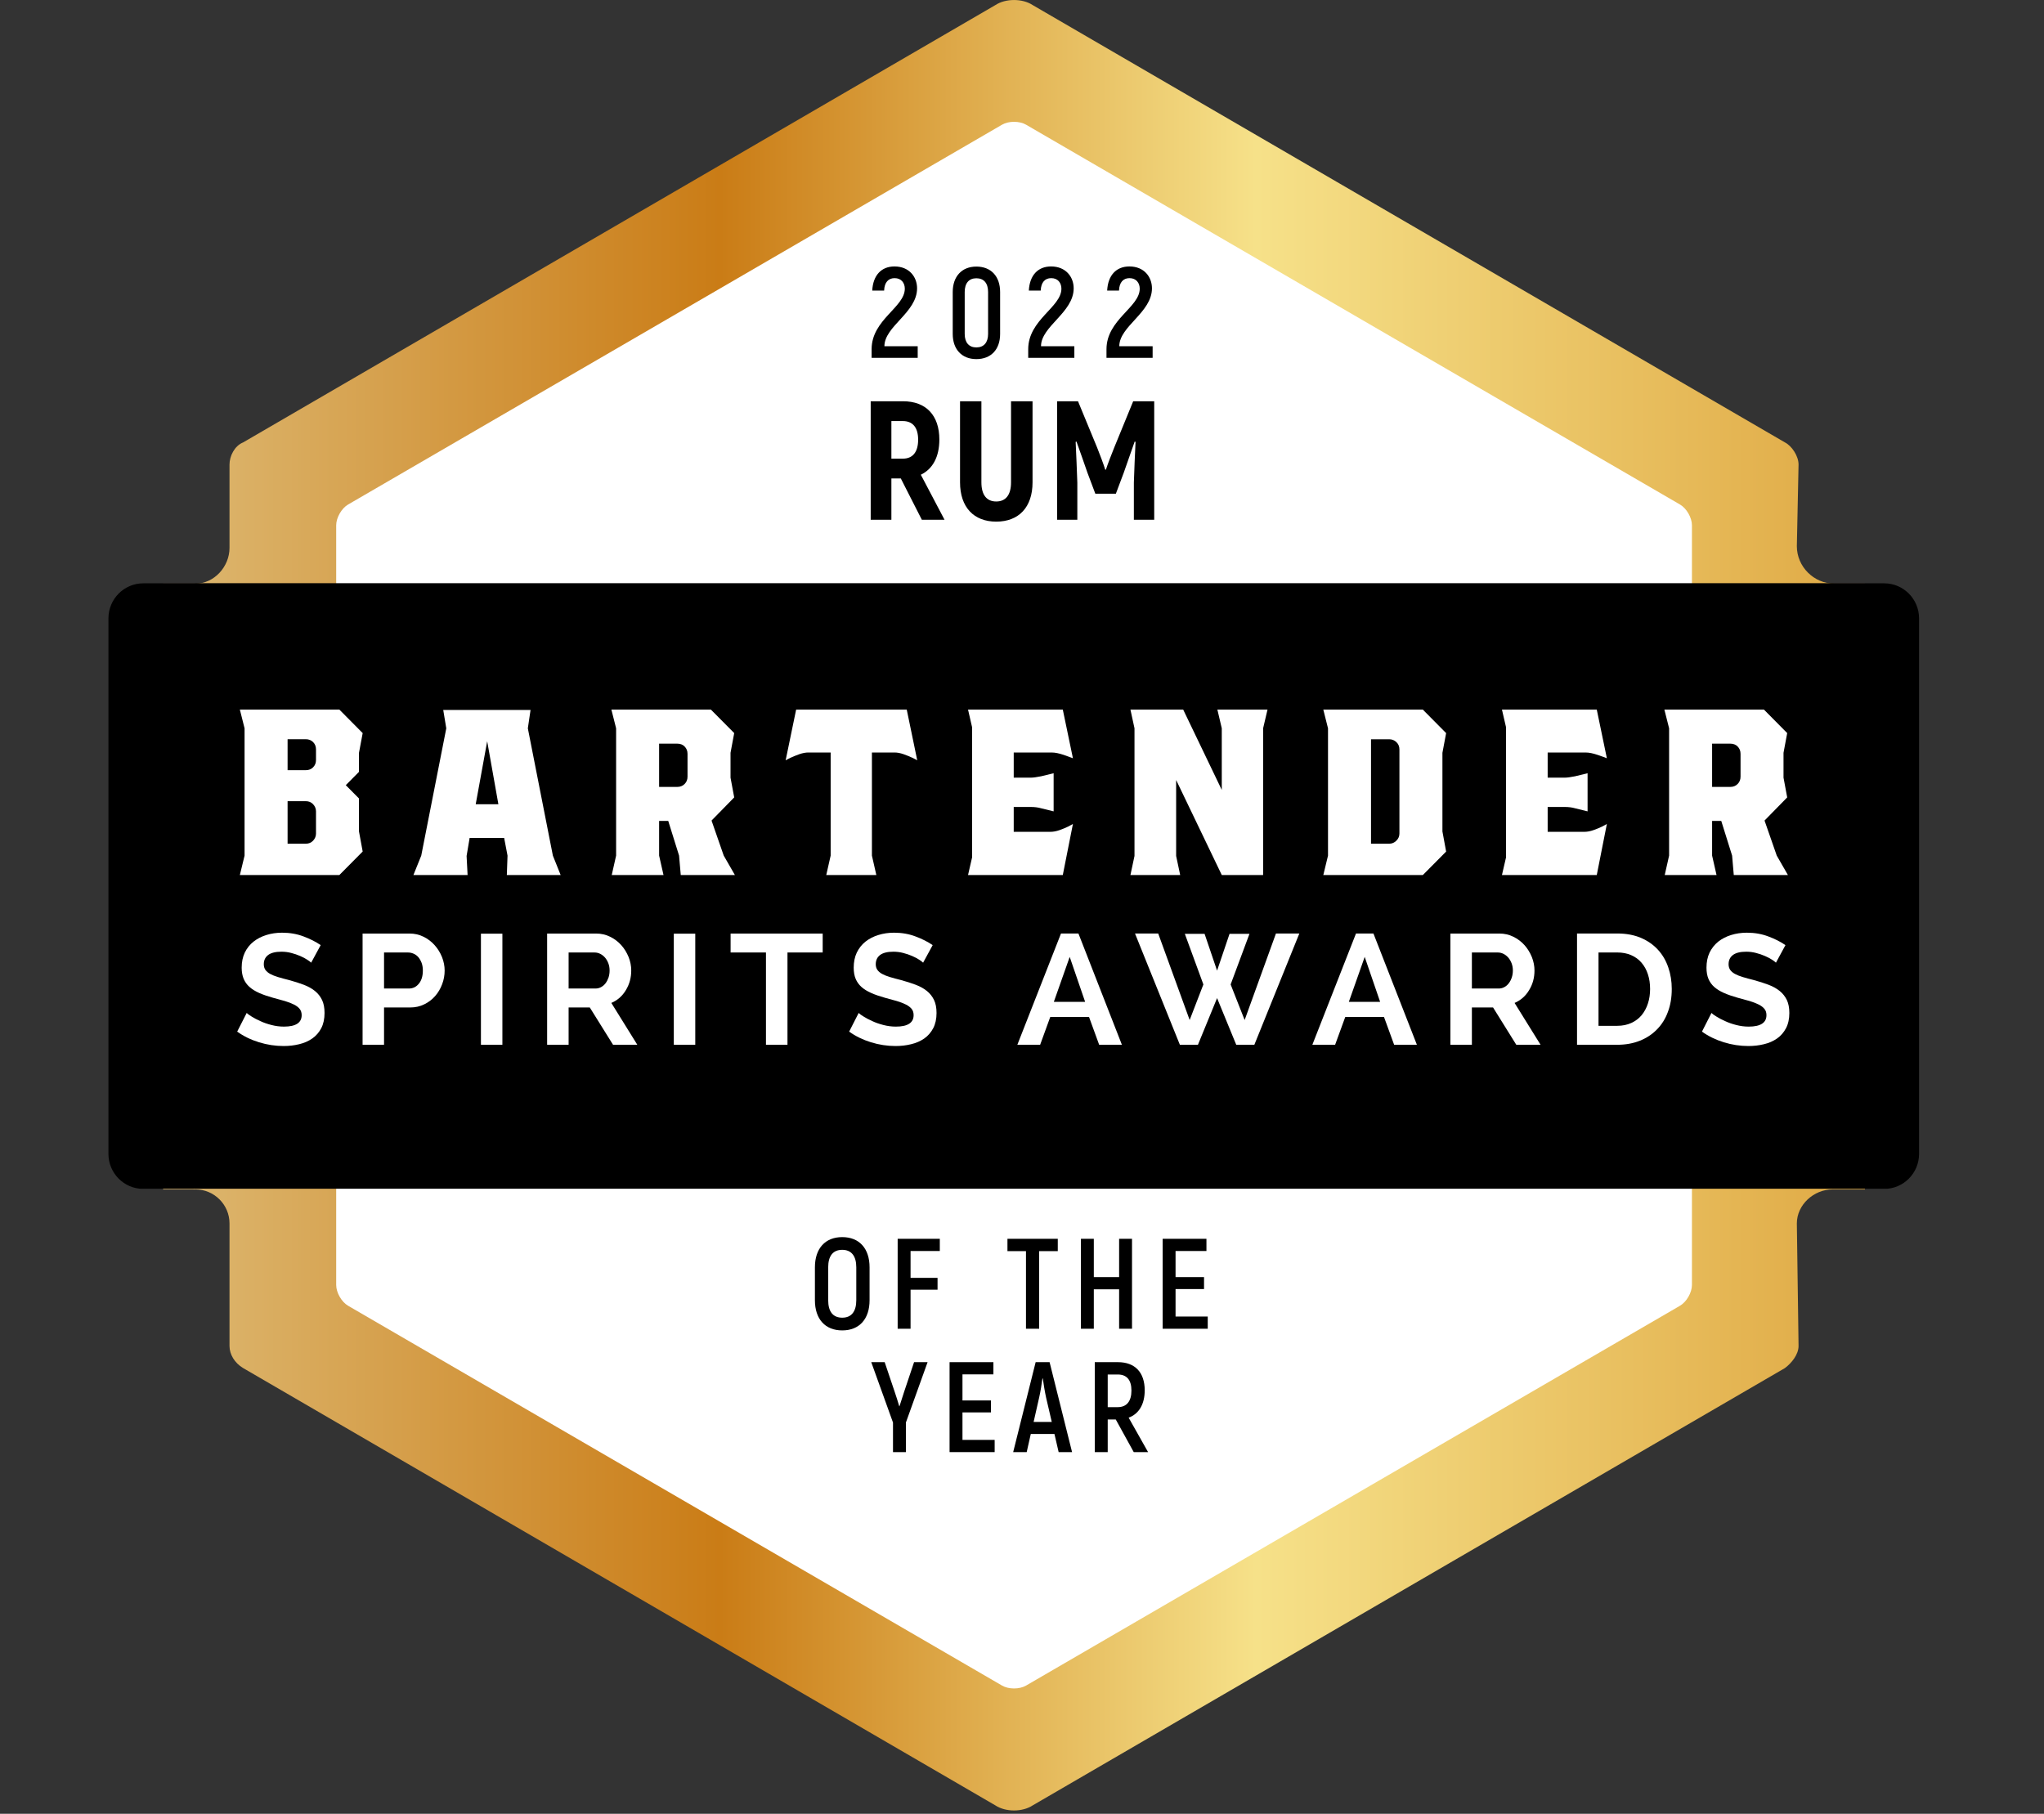 <?xml version="1.0" encoding="UTF-8" standalone="no"?>
<!DOCTYPE svg PUBLIC "-//W3C//DTD SVG 1.1//EN" "http://www.w3.org/Graphics/SVG/1.1/DTD/svg11.dtd">
<svg width="100%" height="100%" viewBox="0 0 80 71" version="1.1" xmlns="http://www.w3.org/2000/svg" xmlns:xlink="http://www.w3.org/1999/xlink" xml:space="preserve" xmlns:serif="http://www.serif.com/" style="fill-rule:evenodd;clip-rule:evenodd;stroke-linejoin:round;stroke-miterlimit:2;">
    <rect x="0" y="0" width="80" height="71" fill="#333333" stroke="none"/>
    <g transform="matrix(1,0,0,1,-1104.26,-356.015)">
        <g transform="matrix(1,0,0,1,947.126,0)">
            <g transform="matrix(66.606,0,0,-66.606,163.519,391.45)">
                <path d="M0.489,0.529L0.047,0.272C0.042,0.27 0.039,0.264 0.039,0.259L0.039,0.21C0.039,0.199 0.03,0.189 0.019,0.189L0,0.189L-0,-0.167L0.019,-0.167C0.03,-0.167 0.039,-0.176 0.039,-0.187L0.039,-0.259C0.039,-0.264 0.042,-0.269 0.047,-0.272L0.489,-0.529C0.492,-0.531 0.496,-0.532 0.5,-0.532C0.504,-0.532 0.508,-0.531 0.511,-0.529L0.953,-0.272C0.957,-0.269 0.961,-0.264 0.961,-0.259L0.96,-0.187C0.96,-0.176 0.97,-0.167 0.981,-0.167L1,-0.167L1,0.189L0.982,0.189C0.97,0.189 0.96,0.199 0.96,0.211L0.961,0.259C0.961,0.264 0.957,0.27 0.953,0.272L0.511,0.529C0.508,0.531 0.504,0.532 0.5,0.532C0.496,0.532 0.492,0.531 0.489,0.529Z" style="fill:url(#_Linear1);fill-rule:nonzero;"/>
            </g>
        </g>
        <g transform="matrix(1,0,0,1,947.126,0)">
            <clipPath id="_clip2">
                <path d="M196.087,356.223L166.618,373.337C166.348,373.494 166.127,373.879 166.127,374.192L166.136,377.436C166.136,378.192 165.518,378.847 164.764,378.847L162.741,378.849C161.988,378.849 161.378,379.464 161.378,380.221L161.378,401.182C161.378,401.938 161.988,402.553 162.741,402.553L164.764,402.546C165.518,402.546 166.136,403.161 166.136,403.918L166.126,408.7C166.126,409.014 166.348,409.398 166.618,409.556L196.104,426.682C196.307,426.801 196.565,426.881 196.818,426.881C197.074,426.881 197.336,426.797 197.54,426.674L227.007,409.556C227.277,409.398 227.498,409.014 227.498,408.7L227.493,403.931C227.493,403.174 228.099,402.552 228.851,402.552L230.881,402.553C231.634,402.553 232.244,401.938 232.244,401.182L232.244,380.221C232.244,379.464 231.634,378.849 230.881,378.849L228.902,378.847C228.151,378.847 227.494,378.184 227.494,377.426L227.499,374.192C227.499,373.879 227.277,373.494 227.007,373.337L197.553,356.23C197.34,356.093 197.089,356.015 196.818,356.015C196.556,356.015 196.294,356.094 196.087,356.223Z" clip-rule="nonzero"/>
            </clipPath>
            <g clip-path="url(#_clip2)">
                <g transform="matrix(1,0,0,1,223.355,401.08)">
                    <path d="M0,5.234L0,-24.502C0,-24.801 -0.211,-25.168 -0.468,-25.316L-26.064,-40.185C-26.322,-40.334 -26.742,-40.334 -27,-40.185L-52.597,-25.316C-52.853,-25.168 -53.063,-24.801 -53.063,-24.502L-53.063,5.234C-53.063,5.532 -52.854,5.899 -52.597,6.048L-27,20.917C-26.742,21.066 -26.322,21.066 -26.064,20.917L-0.469,6.048C-0.212,5.899 0,5.532 0,5.234Z" style="fill:white;fill-rule:nonzero;"/>
                </g>
                <g transform="matrix(1,0,0,1,236.513,379.378)">
                    <path d="M0,22.636C0,22.93 -0.267,23.17 -0.595,23.17L-78.788,23.17C-79.114,23.17 -79.382,22.93 -79.382,22.636L-79.382,-0.001C-79.382,-0.294 -79.114,-0.534 -78.788,-0.534L-0.595,-0.534C-0.267,-0.534 0,-0.294 0,-0.001L0,22.636Z" style="fill-rule:nonzero;"/>
                </g>
                <g transform="matrix(1,0,0,1,169.502,386.283)">
                    <path d="M0,1.493C0,1.387 -0.038,1.294 -0.113,1.213C-0.187,1.133 -0.283,1.094 -0.397,1.094L-1.112,1.094L-1.112,2.758L-0.397,2.758C-0.283,2.758 -0.187,2.719 -0.113,2.639C-0.038,2.558 0,2.465 0,2.359L0,1.493ZM0,-0.933C0,-1.048 -0.038,-1.144 -0.113,-1.219C-0.187,-1.293 -0.283,-1.332 -0.397,-1.332L-1.112,-1.332L-1.112,-0.12L-0.397,-0.12C-0.283,-0.12 -0.187,-0.157 -0.113,-0.233C-0.038,-0.309 0,-0.403 0,-0.52L0,-0.933ZM1.682,0.987L1.682,2.278L1.827,3.064L0.915,3.984L-2.98,3.984L-2.796,3.225L-2.796,-1.759L-2.98,-2.491L0.915,-2.491L1.827,-1.571L1.682,-0.799L1.682,-0.054L1.166,0.467L1.682,0.987Z" style="fill:white;fill-rule:nonzero;"/>
                </g>
                <g transform="matrix(1,0,0,1,175.753,386.577)">
                    <path d="M0,0.919L0.887,0.919L0.449,-1.546L0,0.919ZM3.02,2.931L3.324,3.69L1.218,3.69L1.245,2.931L1.113,2.238L-0.238,2.238L-0.357,2.944L-0.318,3.69L-2.438,3.69L-2.132,2.931L-1.152,-2.052L-1.271,-2.771L2.146,-2.771L2.04,-2.052L3.02,2.931Z" style="fill:white;fill-rule:nonzero;"/>
                </g>
                <g transform="matrix(1,0,0,1,184.043,388.535)">
                    <path d="M0,-3.012C0,-3.126 -0.038,-3.222 -0.113,-3.298C-0.187,-3.373 -0.283,-3.41 -0.396,-3.41L-1.112,-3.41L-1.112,-1.717L-0.396,-1.717C-0.283,-1.717 -0.187,-1.757 -0.113,-1.832C-0.038,-1.908 0,-2.004 0,-2.118L0,-3.012ZM1.854,1.732L-0.265,1.732L-0.331,0.972L-0.755,-0.386L-1.112,-0.386L-1.112,0.972L-0.94,1.732L-2.966,1.732L-2.795,0.972L-2.795,-4.011L-2.98,-4.744L0.914,-4.744L1.827,-3.824L1.683,-3.052L1.683,-2.079L1.827,-1.306L0.94,-0.4L1.417,0.972L1.854,1.732Z" style="fill:white;fill-rule:nonzero;"/>
                </g>
                <g transform="matrix(1,0,0,1,191.26,388.589)">
                    <path d="M0,-3.118L0,0.919L0.173,1.679L-1.787,1.679L-1.615,0.919L-1.615,-3.118L-2.489,-3.118C-2.595,-3.118 -2.711,-3.096 -2.84,-3.052C-2.969,-3.006 -3.083,-2.959 -3.185,-2.912C-3.287,-2.862 -3.35,-2.829 -3.377,-2.811L-2.966,-4.797L1.363,-4.797L1.774,-2.811C1.748,-2.829 1.684,-2.862 1.582,-2.912C1.48,-2.959 1.366,-3.006 1.238,-3.052C1.11,-3.096 0.993,-3.118 0.887,-3.118L0,-3.118Z" style="fill:white;fill-rule:nonzero;"/>
                </g>
                <g transform="matrix(1,0,0,1,198.253,385.483)">
                    <path d="M0,3.093C0.105,3.093 0.224,3.071 0.352,3.026C0.479,2.981 0.591,2.934 0.688,2.887C0.785,2.837 0.848,2.803 0.874,2.786L0.478,4.784L-3.231,4.784L-3.072,4.092L-3.072,-0.999L-3.231,-1.691L0.478,-1.691L0.874,0.213C0.812,0.188 0.69,0.143 0.511,0.081C0.328,0.02 0.177,-0.011 0.054,-0.011L-1.443,-0.011L-1.443,0.973L-0.781,0.973C-0.684,0.973 -0.548,0.955 -0.37,0.919L0.119,0.8L0.119,2.292L-0.37,2.172C-0.485,2.138 -0.623,2.12 -0.781,2.12L-1.443,2.12L-1.443,3.093L0,3.093Z" style="fill:white;fill-rule:nonzero;"/>
                </g>
                <g transform="matrix(1,0,0,1,206.571,389.535)">
                    <path d="M0,-5.011L0,0.732L-1.618,0.732L-3.404,-2.987L-3.404,-0.014L-3.246,0.732L-5.193,0.732L-5.034,-0.014L-5.034,-5.011L-5.193,-5.743L-3.128,-5.743L-1.618,-2.599L-1.618,-5.011L-1.79,-5.743L0.172,-5.743L0,-5.011Z" style="fill:white;fill-rule:nonzero;"/>
                </g>
                <g transform="matrix(1,0,0,1,211.906,388.709)">
                    <path d="M0,-3.358C0,-3.473 -0.039,-3.568 -0.119,-3.645C-0.199,-3.719 -0.292,-3.756 -0.396,-3.756L-1.112,-3.756L-1.112,0.332L-0.396,0.332C-0.292,0.332 -0.199,0.293 -0.119,0.213C-0.039,0.134 0,0.04 0,-0.067L0,-3.358ZM1.683,-3.225L1.683,-0.147L1.828,0.64L0.916,1.559L-2.979,1.559L-2.795,0.799L-2.795,-4.184L-2.979,-4.917L0.916,-4.917L1.828,-3.997L1.683,-3.225Z" style="fill:white;fill-rule:nonzero;"/>
                </g>
                <g transform="matrix(1,0,0,1,219.151,385.483)">
                    <path d="M0,3.093C0.106,3.093 0.224,3.071 0.352,3.026C0.48,2.981 0.591,2.934 0.689,2.887C0.786,2.837 0.848,2.803 0.874,2.786L0.479,4.784L-3.232,4.784L-3.072,4.092L-3.072,-0.999L-3.232,-1.691L0.479,-1.691L0.874,0.213C0.812,0.188 0.691,0.143 0.51,0.081C0.329,0.02 0.177,-0.011 0.054,-0.011L-1.443,-0.011L-1.443,0.973L-0.781,0.973C-0.684,0.973 -0.547,0.955 -0.37,0.919L0.119,0.8L0.119,2.292L-0.37,2.172C-0.485,2.138 -0.622,2.12 -0.781,2.12L-1.443,2.12L-1.443,3.093L0,3.093Z" style="fill:white;fill-rule:nonzero;"/>
                </g>
                <g transform="matrix(1,0,0,1,225.257,388.535)">
                    <path d="M0,-3.012C0,-3.126 -0.038,-3.222 -0.113,-3.298C-0.187,-3.373 -0.283,-3.41 -0.396,-3.41L-1.113,-3.41L-1.113,-1.717L-0.396,-1.717C-0.283,-1.717 -0.187,-1.757 -0.113,-1.832C-0.038,-1.908 0,-2.004 0,-2.118L0,-3.012ZM1.854,1.732L-0.265,1.732L-0.33,0.972L-0.755,-0.386L-1.113,-0.386L-1.113,0.972L-0.94,1.732L-2.967,1.732L-2.796,0.972L-2.796,-4.011L-2.981,-4.744L0.915,-4.744L1.826,-3.824L1.682,-3.052L1.682,-2.079L1.826,-1.306L0.939,-0.4L1.417,0.972L1.854,1.732Z" style="fill:white;fill-rule:nonzero;"/>
                </g>
                <g transform="matrix(1,0,0,1,169.313,395.788)">
                    <path d="M0,-2.09C-0.027,-2.117 -0.08,-2.157 -0.155,-2.206C-0.23,-2.256 -0.322,-2.304 -0.43,-2.351C-0.538,-2.398 -0.653,-2.438 -0.779,-2.47C-0.906,-2.504 -1.035,-2.519 -1.164,-2.519C-1.396,-2.519 -1.569,-2.476 -1.683,-2.391C-1.797,-2.305 -1.854,-2.185 -1.854,-2.028C-1.854,-1.939 -1.831,-1.863 -1.789,-1.804C-1.746,-1.746 -1.685,-1.693 -1.604,-1.649C-1.522,-1.604 -1.42,-1.563 -1.296,-1.526C-1.172,-1.488 -1.027,-1.45 -0.866,-1.409C-0.653,-1.352 -0.462,-1.289 -0.29,-1.225C-0.117,-1.159 0.029,-1.078 0.149,-0.98C0.27,-0.882 0.361,-0.764 0.427,-0.627C0.492,-0.491 0.523,-0.321 0.523,-0.121C0.523,0.111 0.48,0.311 0.394,0.476C0.306,0.642 0.188,0.777 0.043,0.878C-0.104,0.98 -0.274,1.056 -0.47,1.102C-0.665,1.15 -0.867,1.173 -1.079,1.173C-1.403,1.173 -1.726,1.124 -2.042,1.026C-2.36,0.928 -2.644,0.79 -2.896,0.609L-2.524,-0.121C-2.487,-0.085 -2.422,-0.036 -2.326,0.022C-2.229,0.083 -2.117,0.141 -1.986,0.199C-1.857,0.26 -1.712,0.31 -1.554,0.35C-1.396,0.391 -1.232,0.413 -1.066,0.413C-0.604,0.413 -0.372,0.263 -0.372,-0.035C-0.372,-0.134 -0.398,-0.215 -0.451,-0.281C-0.503,-0.346 -0.578,-0.403 -0.677,-0.452C-0.773,-0.501 -0.892,-0.546 -1.03,-0.588C-1.169,-0.628 -1.323,-0.671 -1.494,-0.716C-1.7,-0.774 -1.881,-0.836 -2.033,-0.903C-2.185,-0.971 -2.313,-1.049 -2.414,-1.14C-2.516,-1.229 -2.591,-1.336 -2.643,-1.458C-2.693,-1.581 -2.72,-1.726 -2.72,-1.893C-2.72,-2.113 -2.68,-2.312 -2.599,-2.483C-2.516,-2.654 -2.403,-2.797 -2.258,-2.912C-2.113,-3.027 -1.946,-3.113 -1.756,-3.172C-1.564,-3.232 -1.359,-3.263 -1.14,-3.263C-0.835,-3.263 -0.555,-3.214 -0.299,-3.117C-0.043,-3.022 0.181,-2.908 0.372,-2.777L0,-2.09Z" style="fill:white;fill-rule:nonzero;"/>
                </g>
                <g transform="matrix(1,0,0,1,172.165,394.76)">
                    <path d="M0,-0.05L0.977,-0.05C1.13,-0.05 1.261,-0.113 1.363,-0.24C1.467,-0.366 1.519,-0.538 1.519,-0.755C1.519,-0.864 1.503,-0.965 1.471,-1.053C1.437,-1.14 1.395,-1.215 1.342,-1.278C1.289,-1.337 1.228,-1.384 1.156,-1.414C1.085,-1.445 1.012,-1.46 0.939,-1.46L0,-1.46L0,-0.05ZM-0.84,2.152L-0.84,-2.202L0.994,-2.202C1.193,-2.202 1.378,-2.161 1.547,-2.076C1.715,-1.993 1.86,-1.883 1.982,-1.745C2.104,-1.609 2.199,-1.453 2.269,-1.28C2.337,-1.106 2.372,-0.931 2.372,-0.755C2.372,-0.571 2.34,-0.393 2.274,-0.219C2.209,-0.044 2.118,0.109 2,0.245C1.882,0.38 1.741,0.488 1.573,0.569C1.407,0.651 1.225,0.692 1.024,0.692L0,0.692L0,2.152L-0.84,2.152Z" style="fill:white;fill-rule:nonzero;"/>
                </g>
                <g transform="matrix(1,0,0,1,0,194.199)">
                    <rect x="175.957" y="198.364" width="0.84" height="4.349" style="fill:white;"/>
                </g>
                <g transform="matrix(1,0,0,1,179.389,394.76)">
                    <path d="M0,-0.05L1.055,-0.05C1.132,-0.05 1.204,-0.069 1.271,-0.105C1.339,-0.142 1.396,-0.192 1.445,-0.255C1.494,-0.319 1.532,-0.394 1.562,-0.48C1.59,-0.566 1.604,-0.657 1.604,-0.755C1.604,-0.858 1.588,-0.951 1.555,-1.037C1.522,-1.123 1.479,-1.198 1.425,-1.261C1.369,-1.324 1.307,-1.373 1.236,-1.408C1.165,-1.443 1.092,-1.46 1.019,-1.46L0,-1.46L0,-0.05ZM-0.841,2.152L-0.841,-2.202L1.073,-2.202C1.272,-2.202 1.456,-2.161 1.626,-2.076C1.795,-1.993 1.94,-1.883 2.063,-1.745C2.184,-1.609 2.278,-1.453 2.349,-1.28C2.417,-1.106 2.451,-0.931 2.451,-0.755C2.451,-0.474 2.381,-0.217 2.241,0.013C2.102,0.246 1.911,0.412 1.672,0.514L2.689,2.152L1.739,2.152L0.829,0.692L0,0.692L0,2.152L-0.841,2.152Z" style="fill:white;fill-rule:nonzero;"/>
                </g>
                <g transform="matrix(1,0,0,1,0,194.199)">
                    <rect x="183.506" y="198.364" width="0.84" height="4.349" style="fill:white;"/>
                </g>
                <g transform="matrix(1,0,0,1,189.333,396.17)">
                    <path d="M0,-2.87L-1.378,-2.87L-1.378,0.742L-2.22,0.742L-2.22,-2.87L-3.604,-2.87L-3.604,-3.612L0,-3.612L0,-2.87Z" style="fill:white;fill-rule:nonzero;"/>
                </g>
                <g transform="matrix(1,0,0,1,193.264,395.788)">
                    <path d="M0,-2.09C-0.027,-2.117 -0.08,-2.157 -0.154,-2.206C-0.23,-2.256 -0.322,-2.304 -0.429,-2.351C-0.538,-2.398 -0.653,-2.438 -0.779,-2.47C-0.906,-2.504 -1.034,-2.519 -1.164,-2.519C-1.396,-2.519 -1.569,-2.476 -1.683,-2.391C-1.796,-2.305 -1.854,-2.185 -1.854,-2.028C-1.854,-1.939 -1.831,-1.863 -1.788,-1.804C-1.746,-1.746 -1.685,-1.693 -1.604,-1.649C-1.521,-1.604 -1.42,-1.563 -1.296,-1.526C-1.172,-1.488 -1.027,-1.45 -0.865,-1.409C-0.653,-1.352 -0.462,-1.289 -0.29,-1.225C-0.116,-1.159 0.029,-1.078 0.15,-0.98C0.271,-0.882 0.362,-0.764 0.428,-0.627C0.493,-0.491 0.525,-0.321 0.525,-0.121C0.525,0.111 0.481,0.311 0.395,0.476C0.307,0.642 0.189,0.777 0.045,0.878C-0.104,0.98 -0.273,1.056 -0.47,1.102C-0.665,1.15 -0.867,1.173 -1.078,1.173C-1.403,1.173 -1.726,1.124 -2.042,1.026C-2.358,0.928 -2.643,0.79 -2.895,0.609L-2.523,-0.121C-2.487,-0.085 -2.421,-0.036 -2.325,0.022C-2.229,0.083 -2.116,0.141 -1.986,0.199C-1.857,0.26 -1.712,0.31 -1.554,0.35C-1.396,0.391 -1.232,0.413 -1.066,0.413C-0.604,0.413 -0.372,0.263 -0.372,-0.035C-0.372,-0.134 -0.397,-0.215 -0.45,-0.281C-0.503,-0.346 -0.578,-0.403 -0.676,-0.452C-0.773,-0.501 -0.892,-0.546 -1.029,-0.588C-1.169,-0.628 -1.323,-0.671 -1.494,-0.716C-1.7,-0.774 -1.881,-0.836 -2.032,-0.903C-2.185,-0.971 -2.312,-1.049 -2.414,-1.14C-2.514,-1.229 -2.59,-1.336 -2.641,-1.458C-2.692,-1.581 -2.717,-1.726 -2.717,-1.893C-2.717,-2.113 -2.678,-2.312 -2.597,-2.483C-2.514,-2.654 -2.402,-2.797 -2.258,-2.912C-2.113,-3.027 -1.946,-3.113 -1.755,-3.172C-1.564,-3.232 -1.358,-3.263 -1.14,-3.263C-0.834,-3.263 -0.554,-3.214 -0.299,-3.117C-0.043,-3.022 0.182,-2.908 0.374,-2.777L0,-2.09Z" style="fill:white;fill-rule:nonzero;"/>
                </g>
                <g transform="matrix(1,0,0,1,199.001,395.997)">
                    <path d="M0,-2.525L-0.621,-0.765L0.604,-0.765L0,-2.525ZM-2.049,0.915L-0.341,-3.44L0.342,-3.44L2.043,0.915L1.153,0.915L0.757,-0.171L-0.762,-0.171L-1.157,0.915L-2.049,0.915Z" style="fill:white;fill-rule:nonzero;"/>
                </g>
                <g transform="matrix(1,0,0,1,203.507,396.9)">
                    <path d="M0,-4.331L0.773,-4.331L1.262,-2.89L1.75,-4.331L2.53,-4.331L1.793,-2.349L2.341,-0.957L3.566,-4.343L4.481,-4.343L2.721,0.012L2.012,0.012L1.262,-1.815L0.513,0.012L-0.194,0.012L-1.95,-4.343L-1.042,-4.343L0.189,-0.957L0.726,-2.349L0,-4.331Z" style="fill:white;fill-rule:nonzero;"/>
                </g>
                <g transform="matrix(1,0,0,1,210.547,395.997)">
                    <path d="M0,-2.525L-0.621,-0.765L0.604,-0.765L0,-2.525ZM-2.049,0.915L-0.341,-3.44L0.342,-3.44L2.043,0.915L1.152,0.915L0.756,-0.171L-0.762,-0.171L-1.158,0.915L-2.049,0.915Z" style="fill:white;fill-rule:nonzero;"/>
                </g>
                <g transform="matrix(1,0,0,1,214.742,394.76)">
                    <path d="M0,-0.05L1.054,-0.05C1.131,-0.05 1.203,-0.069 1.271,-0.105C1.339,-0.142 1.396,-0.192 1.444,-0.255C1.493,-0.319 1.532,-0.394 1.561,-0.48C1.589,-0.566 1.604,-0.657 1.604,-0.755C1.604,-0.858 1.587,-0.951 1.555,-1.037C1.521,-1.123 1.479,-1.198 1.424,-1.261C1.368,-1.324 1.306,-1.373 1.235,-1.408C1.164,-1.443 1.091,-1.46 1.019,-1.46L0,-1.46L0,-0.05ZM-0.841,2.152L-0.841,-2.202L1.072,-2.202C1.271,-2.202 1.455,-2.161 1.625,-2.076C1.794,-1.993 1.939,-1.883 2.062,-1.745C2.183,-1.609 2.277,-1.453 2.348,-1.28C2.416,-1.106 2.45,-0.931 2.45,-0.755C2.45,-0.474 2.381,-0.217 2.24,0.013C2.101,0.246 1.91,0.412 1.671,0.514L2.688,2.152L1.738,2.152L0.829,0.692L0,0.692L0,2.152L-0.841,2.152Z" style="fill:white;fill-rule:nonzero;"/>
                </g>
                <g transform="matrix(1,0,0,1,221.717,394.739)">
                    <path d="M0,-0.01C0,-0.22 -0.028,-0.41 -0.086,-0.587C-0.143,-0.763 -0.227,-0.913 -0.336,-1.04C-0.445,-1.168 -0.58,-1.266 -0.742,-1.336C-0.901,-1.405 -1.083,-1.44 -1.286,-1.44L-2.019,-1.44L-2.019,1.431L-1.286,1.431C-1.079,1.431 -0.896,1.392 -0.734,1.319C-0.575,1.246 -0.44,1.144 -0.332,1.016C-0.226,0.886 -0.143,0.735 -0.086,0.559C-0.028,0.384 0,0.193 0,-0.01M-2.86,2.173L-2.86,-2.183L-1.286,-2.183C-0.933,-2.183 -0.624,-2.125 -0.357,-2.011C-0.091,-1.897 0.131,-1.741 0.311,-1.543C0.489,-1.348 0.623,-1.118 0.712,-0.854C0.803,-0.59 0.848,-0.31 0.848,-0.01C0.848,0.32 0.798,0.62 0.697,0.886C0.599,1.156 0.454,1.385 0.267,1.574C0.08,1.765 -0.144,1.913 -0.405,2.016C-0.669,2.121 -0.962,2.173 -1.286,2.173L-2.86,2.173Z" style="fill:white;fill-rule:nonzero;"/>
                </g>
                <g transform="matrix(1,0,0,1,226.643,395.788)">
                    <path d="M0,-2.09C-0.028,-2.117 -0.08,-2.157 -0.154,-2.206C-0.23,-2.256 -0.322,-2.304 -0.43,-2.351C-0.539,-2.398 -0.654,-2.438 -0.78,-2.47C-0.907,-2.504 -1.034,-2.519 -1.164,-2.519C-1.396,-2.519 -1.569,-2.476 -1.683,-2.391C-1.797,-2.305 -1.854,-2.185 -1.854,-2.028C-1.854,-1.939 -1.831,-1.863 -1.789,-1.804C-1.747,-1.746 -1.685,-1.693 -1.604,-1.649C-1.521,-1.604 -1.42,-1.563 -1.296,-1.526C-1.173,-1.488 -1.028,-1.45 -0.866,-1.409C-0.654,-1.352 -0.463,-1.289 -0.291,-1.225C-0.117,-1.159 0.028,-1.078 0.148,-0.98C0.269,-0.882 0.361,-0.764 0.427,-0.627C0.491,-0.491 0.524,-0.321 0.524,-0.121C0.524,0.111 0.48,0.311 0.393,0.476C0.306,0.642 0.187,0.777 0.043,0.878C-0.104,0.98 -0.274,1.056 -0.47,1.102C-0.665,1.15 -0.868,1.173 -1.078,1.173C-1.403,1.173 -1.726,1.124 -2.042,1.026C-2.359,0.928 -2.644,0.79 -2.896,0.609L-2.524,-0.121C-2.488,-0.085 -2.423,-0.036 -2.326,0.022C-2.23,0.083 -2.117,0.141 -1.987,0.199C-1.857,0.26 -1.712,0.31 -1.555,0.35C-1.396,0.391 -1.233,0.413 -1.067,0.413C-0.604,0.413 -0.372,0.263 -0.372,-0.035C-0.372,-0.134 -0.397,-0.215 -0.451,-0.281C-0.504,-0.346 -0.579,-0.403 -0.677,-0.452C-0.774,-0.501 -0.893,-0.546 -1.029,-0.588C-1.17,-0.628 -1.322,-0.671 -1.494,-0.716C-1.701,-0.774 -1.88,-0.836 -2.033,-0.903C-2.186,-0.971 -2.313,-1.049 -2.416,-1.14C-2.516,-1.229 -2.592,-1.336 -2.643,-1.458C-2.694,-1.581 -2.719,-1.726 -2.719,-1.893C-2.719,-2.113 -2.68,-2.312 -2.599,-2.483C-2.516,-2.654 -2.402,-2.797 -2.26,-2.912C-2.114,-3.027 -1.947,-3.113 -1.756,-3.172C-1.563,-3.232 -1.359,-3.263 -1.141,-3.263C-0.835,-3.263 -0.555,-3.214 -0.3,-3.117C-0.043,-3.022 0.181,-2.908 0.372,-2.777L0,-2.09Z" style="fill:white;fill-rule:nonzero;"/>
                </g>
            </g>
        </g>
        <g transform="matrix(1,0,0,1,947.126,0)">
            <g transform="matrix(1.883,0,0,0.227,-184.081,283.213)">
                <path d="M199.325,382.418L200.283,382.418L200.283,380.423L199.591,380.423C199.591,376.966 200.27,374.617 200.27,370.428C200.27,368.478 200.108,366.66 199.8,366.66C199.527,366.66 199.354,368.19 199.338,370.827L199.585,370.827C199.591,369.409 199.673,368.677 199.803,368.677C199.944,368.677 200.015,369.519 200.015,370.494C200.015,373.708 199.325,375.836 199.325,380.933L199.325,382.418Z" style="fill-rule:nonzero;"/>
                <path d="M201.502,382.639C201.807,382.639 201.996,380.977 201.996,378.296L201.996,371.071C201.996,368.367 201.807,366.683 201.502,366.683C201.202,366.683 201.011,368.367 201.011,371.071L201.011,378.296C201.011,380.977 201.202,382.639 201.502,382.639ZM201.502,380.623C201.348,380.623 201.26,379.781 201.26,378.296L201.26,371.071C201.26,369.542 201.348,368.699 201.502,368.699C201.658,368.699 201.746,369.542 201.746,371.071L201.746,378.296C201.746,379.781 201.658,380.623 201.502,380.623Z" style="fill-rule:nonzero;"/>
                <path d="M202.58,382.418L203.539,382.418L203.539,380.423L202.846,380.423C202.846,376.966 203.525,374.617 203.525,370.428C203.525,368.478 203.363,366.66 203.055,366.66C202.782,366.66 202.609,368.19 202.593,370.827L202.84,370.827C202.846,369.409 202.928,368.677 203.058,368.677C203.199,368.677 203.27,369.519 203.27,370.494C203.27,373.708 202.58,375.836 202.58,380.933L202.58,382.418Z" style="fill-rule:nonzero;"/>
                <path d="M204.207,382.418L205.166,382.418L205.166,380.423L204.473,380.423C204.473,376.966 205.152,374.617 205.152,370.428C205.152,368.478 204.99,366.66 204.683,366.66C204.409,366.66 204.237,368.19 204.221,370.827L204.467,370.827C204.473,369.409 204.555,368.677 204.685,368.677C204.826,368.677 204.898,369.519 204.898,370.494C204.898,373.708 204.207,375.836 204.207,380.933L204.207,382.418Z" style="fill-rule:nonzero;"/>
                <path d="M200.369,410.345L200.841,410.345L200.348,402.578C200.596,401.586 200.733,399.483 200.733,396.505C200.733,392.33 200.456,389.907 199.977,389.907L199.306,389.907L199.306,410.345L199.736,410.345L199.736,403.221L199.932,403.221L200.369,410.345ZM199.736,393.323L199.974,393.323C200.18,393.323 200.292,394.432 200.292,396.534C200.292,398.666 200.18,399.805 199.974,399.805L199.736,399.805L199.736,393.323Z" style="fill-rule:nonzero;"/>
                <path d="M201.915,410.666C202.384,410.666 202.67,408.184 202.67,403.892L202.67,389.907L202.223,389.907L202.223,403.892C202.223,406.082 202.111,407.191 201.915,407.191C201.719,407.191 201.607,406.082 201.607,403.892L201.607,389.907L201.163,389.907L201.163,403.892C201.163,408.184 201.45,410.666 201.915,410.666Z" style="fill-rule:nonzero;"/>
                <path d="M204.762,389.907L204.367,397.907C204.314,398.987 204.227,400.856 204.195,401.702L204.181,401.702C204.15,400.856 204.066,398.987 204.013,397.907L203.615,389.907L203.181,389.907L203.181,410.345L203.601,410.345L203.601,403.95C203.59,401.556 203.58,399.221 203.566,396.914L203.583,396.856C203.657,398.549 203.734,400.388 203.811,402.228L203.975,405.848L204.402,405.848L204.566,402.228C204.643,400.388 204.723,398.549 204.793,396.856L204.811,396.914C204.797,399.221 204.786,401.556 204.776,403.95L204.776,410.345L205.199,410.345L205.199,389.907L204.762,389.907Z" style="fill-rule:nonzero;"/>
            </g>
        </g>
        <g transform="matrix(1,0,0,1,947.126,0)">
            <g transform="matrix(1.883,0,0,1,-355.9,0)">
                <path d="M289.962,408.093C290.318,408.093 290.53,407.646 290.53,406.911L290.53,405.623C290.53,404.889 290.318,404.441 289.962,404.441C289.606,404.441 289.394,404.889 289.394,405.623L289.394,406.911C289.394,407.646 289.606,408.093 289.962,408.093ZM289.962,407.595C289.768,407.595 289.67,407.354 289.67,406.911L289.67,405.623C289.67,405.181 289.768,404.939 289.962,404.939C290.153,404.939 290.254,405.181 290.254,405.623L290.254,406.911C290.254,407.354 290.153,407.595 289.962,407.595Z" style="fill-rule:nonzero;"/>
                <path d="M291.99,404.985L291.99,404.507L291.114,404.507L291.114,408.028L291.382,408.028L291.382,406.499L291.943,406.499L291.943,406.036L291.382,406.036L291.382,404.985L291.99,404.985Z" style="fill-rule:nonzero;"/>
                <path d="M294.442,404.507L293.396,404.507L293.396,404.99L293.781,404.99L293.781,408.028L294.055,408.028L294.055,404.99L294.442,404.99L294.442,404.507Z" style="fill-rule:nonzero;"/>
                <path d="M295.717,404.507L295.717,406.006L295.191,406.006L295.191,404.507L294.923,404.507L294.923,408.028L295.191,408.028L295.191,406.484L295.717,406.484L295.717,408.028L295.985,408.028L295.985,404.507L295.717,404.507Z" style="fill-rule:nonzero;"/>
                <path d="M296.89,407.55L296.89,406.474L297.482,406.474L297.482,406.006L296.89,406.006L296.89,404.985L297.532,404.985L297.532,404.507L296.622,404.507L296.622,408.028L297.559,408.028L297.559,407.55L296.89,407.55Z" style="fill-rule:nonzero;"/>
                <path d="M291.017,412.857L291.285,412.857L291.285,411.7L291.736,409.336L291.455,409.336L291.248,410.498L291.152,411.061L291.147,411.061C291.12,410.885 291.081,410.659 291.054,410.508L290.844,409.336L290.565,409.336L291.017,411.7L291.017,412.857Z" style="fill-rule:nonzero;"/>
                <path d="M292.461,412.379L292.461,411.303L293.053,411.303L293.053,410.835L292.461,410.835L292.461,409.814L293.104,409.814L293.104,409.336L292.193,409.336L292.193,412.857L293.13,412.857L293.13,412.379L292.461,412.379Z" style="fill-rule:nonzero;"/>
                <path d="M294.46,412.857L294.739,412.857L294.272,409.336L293.982,409.336L293.515,412.857L293.796,412.857L293.881,412.148L294.373,412.148L294.46,412.857ZM293.94,411.675L294.054,410.729C294.083,410.498 294.11,410.161 294.123,409.975L294.131,409.975C294.144,410.161 294.173,410.498 294.2,410.729L294.317,411.675L293.94,411.675Z" style="fill-rule:nonzero;"/>
                <path d="M296.021,412.857L296.319,412.857L295.915,411.509C296.127,411.363 296.249,410.986 296.249,410.438C296.249,409.738 296.048,409.336 295.692,409.336L295.211,409.336L295.211,412.857L295.48,412.857L295.48,411.579L295.647,411.579L296.021,412.857ZM295.48,409.819L295.689,409.819C295.875,409.819 295.973,410.03 295.973,410.448C295.973,410.865 295.875,411.097 295.687,411.097L295.48,411.097L295.48,409.819Z" style="fill-rule:nonzero;"/>
            </g>
        </g>
    </g>
    <defs>
        <linearGradient id="_Linear1" x1="0" y1="0" x2="1" y2="0" gradientUnits="userSpaceOnUse" gradientTransform="matrix(1,0,0,-1,0,5.04876e-05)"><stop offset="0" style="stop-color:rgb(221,184,113);stop-opacity:1"/><stop offset="0.01" style="stop-color:rgb(221,184,113);stop-opacity:1"/><stop offset="0.33" style="stop-color:rgb(202,124,22);stop-opacity:1"/><stop offset="0.64" style="stop-color:rgb(246,225,137);stop-opacity:1"/><stop offset="1" style="stop-color:rgb(223,168,67);stop-opacity:1"/></linearGradient>
    </defs>
</svg>
